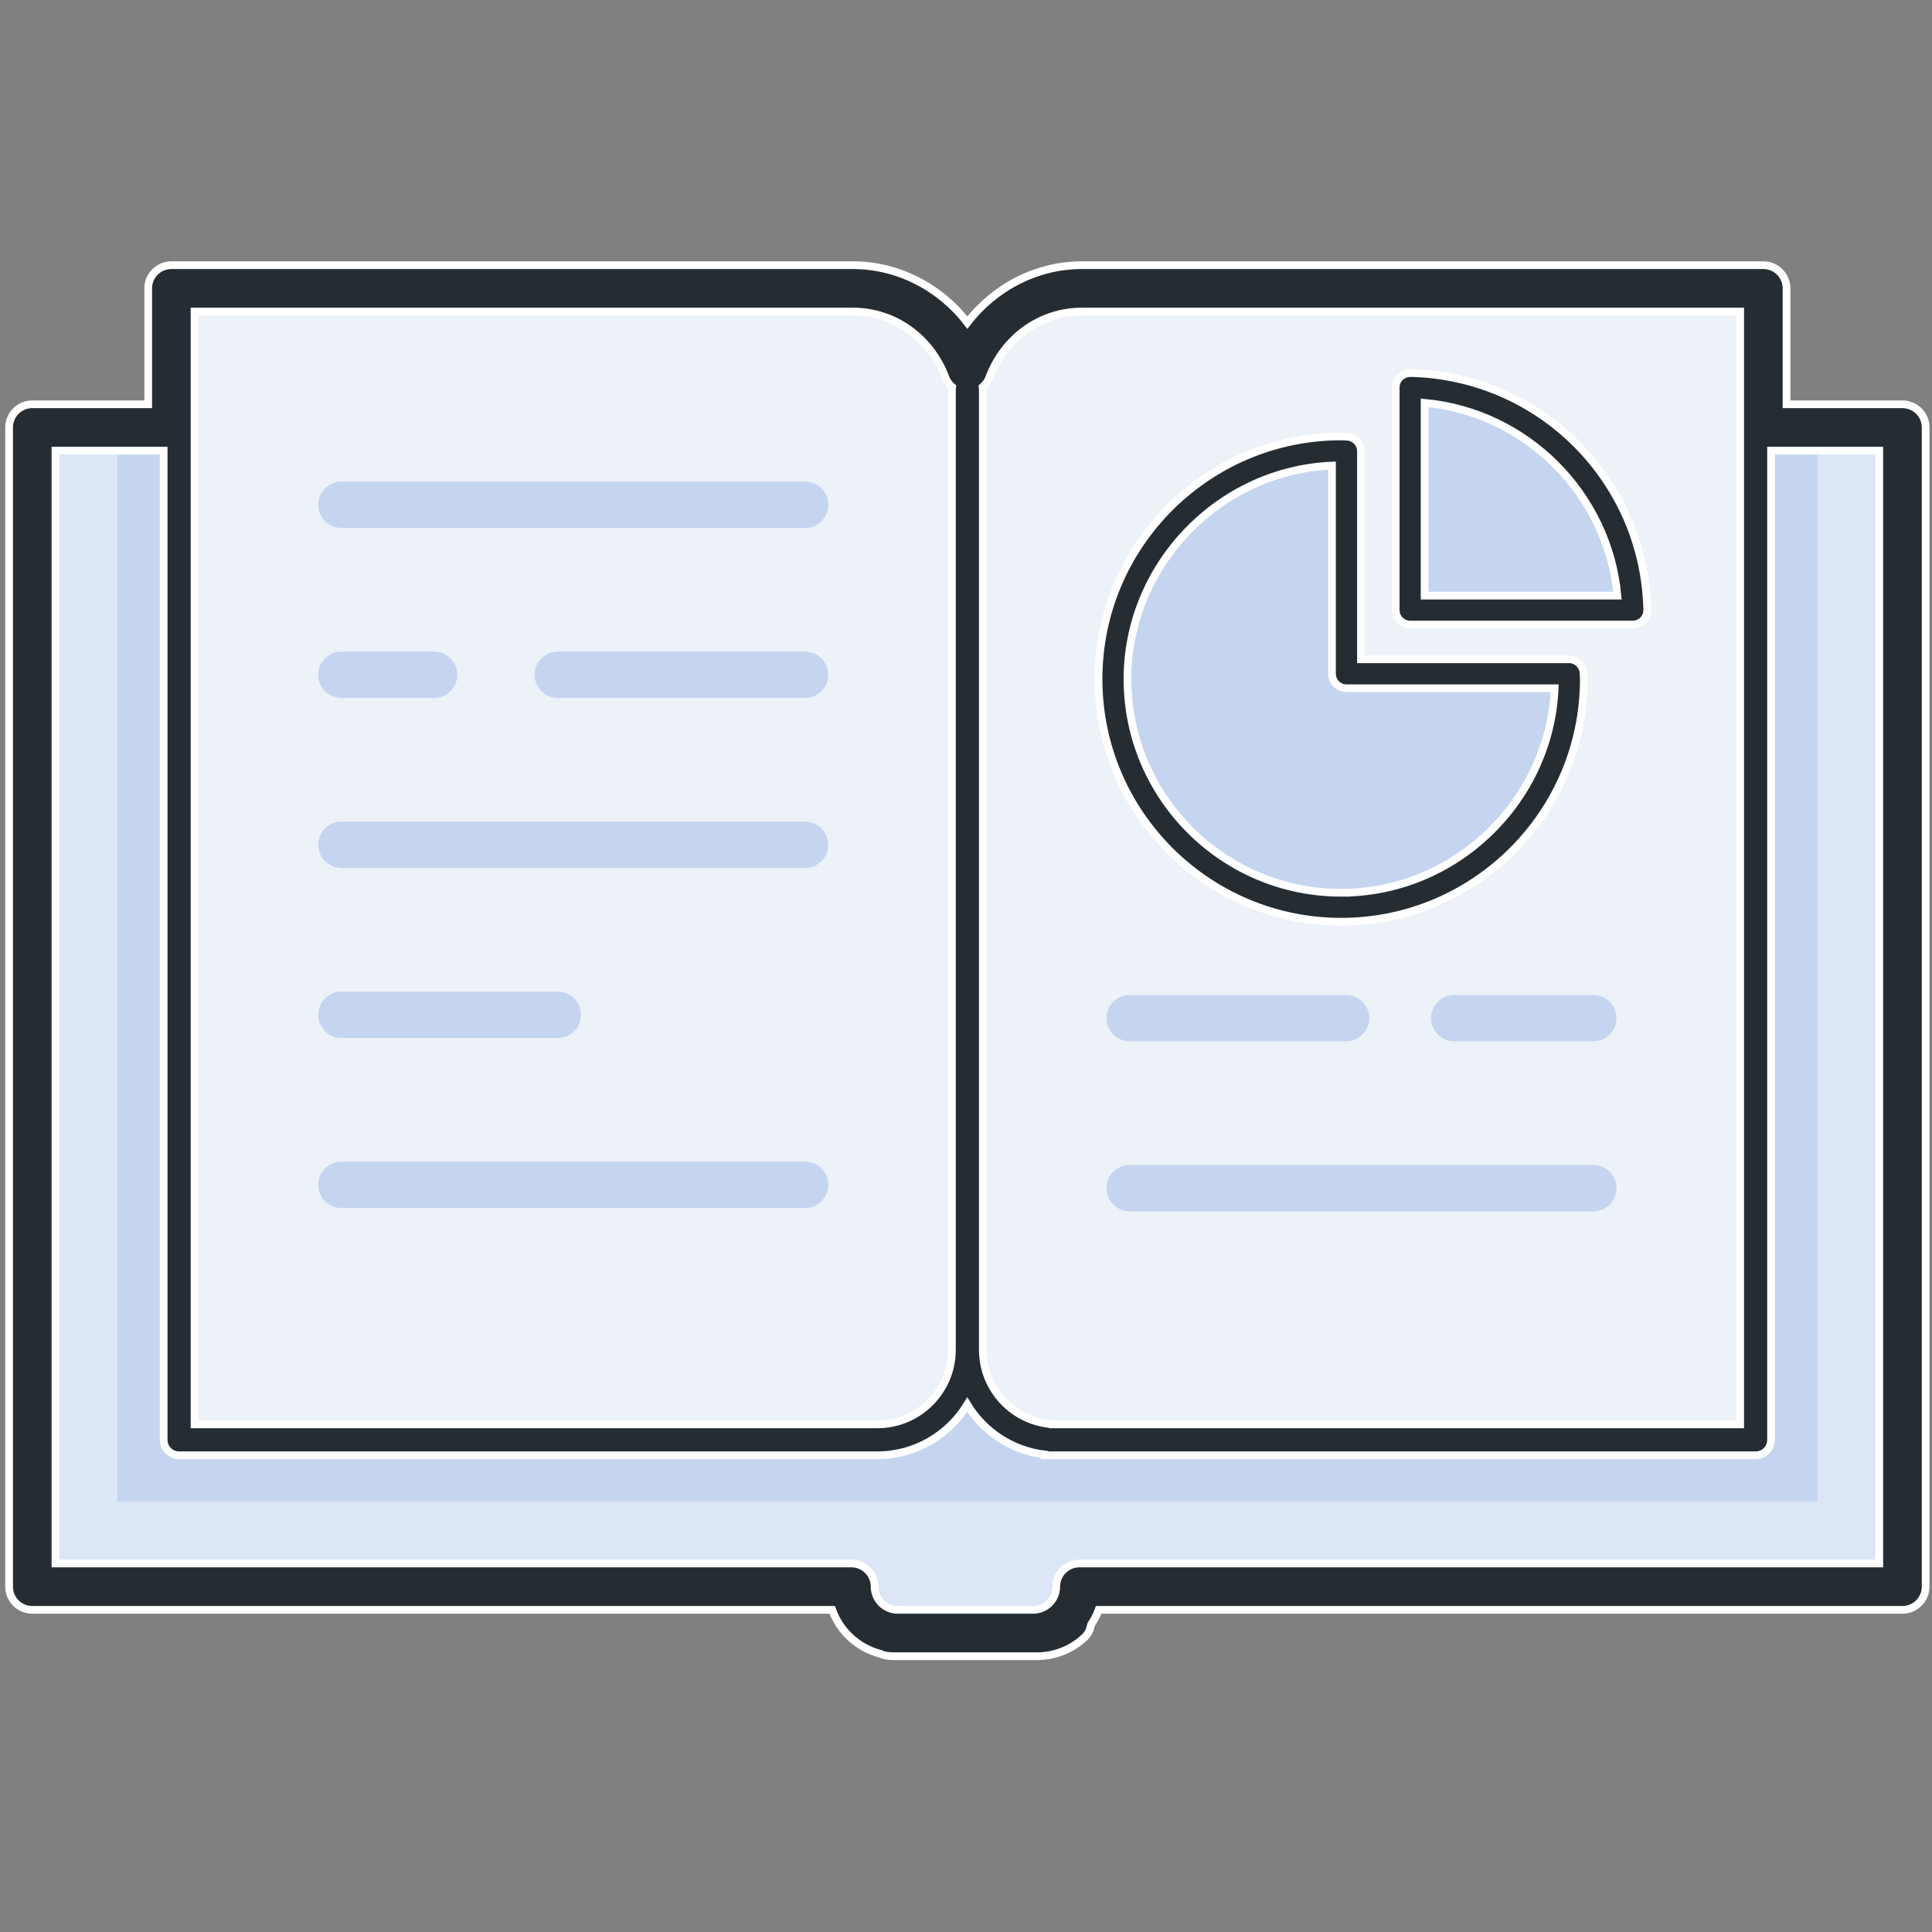 <?xml version="1.0" encoding="UTF-8"?>
<svg xmlns="http://www.w3.org/2000/svg" version="1.1" viewBox="0 0 125 125">
  <rect x="0" y="0" width="125" height="125" fill="#808080" stroke="none"/>
  <!-- Generator: Adobe Illustrator 29.1.0, SVG Export Plug-In . SVG Version: 2.1.0 Build 142)  -->
  <defs>
    <style>
      .st0 {
        fill: #edf2f8;
      }

      .st1 {
        fill: #fff;
      }

      .st2 {
        fill: #edf2f8;
      }

      .st3 {
        fill: #d5e1ef;
      }

      .st4 {
        stroke-width: .5px;
      }

      .st4, .st5, .st6, .st7 {
        fill: #252d32;
      }

      .st4, .st5, .st7 {
        stroke: #fff;
        stroke-miterlimit: 10;
      }

      .st8 {
        fill: #dce6f6;
      }

      .st9 {
        fill: #dce6f6;
      }

      .st10 {
        fill: #c5d5f0;
      }

      .st7 {
        stroke-width: .25px;
      }

      .st11 {
        display: none;
      }

      .st12 {
        fill: #d5e1ef;
      }

      .st13 {
        fill: none;
        stroke: #252d32;
        stroke-linecap: round;
        stroke-linejoin: round;
        stroke-width: 2px;
      }
    </style>
  </defs>
  <g id="_레이어_1" data-name="레이어_1" class="st11">
    <g>
      <rect class="st0" x="11.088" y="33.995" width="103" height="71"/>
      <rect class="st8" x="16.088" y="38.995" width="93" height="58"/>
      <rect class="st1" x="19.088" y="41.995" width="90" height="55"/>
      <path class="st9" d="M68.088,102.995v3h-13v-3H7.088c0,4.971,3.993,9,8.92,9h93.161c4.926,0,8.92-4.029,8.92-9h-50Z"/>
      <line class="st13" x1="3.588" y1="111.495" x2="121.588" y2="111.495"/>
      <path class="st13" d="M89.588,33.495h22.589c1.331,0,2.411,1.079,2.411,2.41v65.59"/>
      <path class="st13" d="M10.588,101.495V35.906c0-1.331,1.079-2.41,2.41-2.41h22.59"/>
      <path class="st13" d="M109.588,111.495c4.971,0,9-4.029,9-9h-50v3h-14v-3H6.588c0,4.971,4.029,9,9,9"/>
      <line class="st13" x1="108.088" y1="96.995" x2="17.088" y2="96.995"/>
      <g>
        <g>
          <rect class="st10" x="32.479" y="59.833" width="25.324" height="33.108" transform="translate(121.529 31.246) rotate(90)"/>
          <path class="st7" d="M27.642,89.049v-25.324c0-.523.423-.946.946-.946h33.108c.523,0,.946.423.946.946v25.324c0,.523-.423.946-.946.946H28.588c-.523,0-.946-.423-.946-.946ZM29.533,64.671v23.432h31.216v-23.432h-31.216Z"/>
        </g>
        <g>
          <path class="st6" d="M85.559,75.388h-15.667c-.552,0-1-.448-1-1s.448-1,1-1h15.667c.552,0,1,.448,1,1s-.448,1-1,1Z"/>
          <path class="st6" d="M94.892,85.602h-25c-.552,0-1-.448-1-1s.448-1,1-1h25c.552,0,1,.448,1,1s-.448,1-1,1Z"/>
        </g>
      </g>
      <rect class="st8" x="31.03" y="39.995" width="69" height="20" rx=".688" ry=".688"/>
      <rect class="st1" x="28.574" y="14.291" width="68.028" height="42.394"/>
      <path class="st8" d="M62.548,54.266c-.408,0-.798-.168-1.077-.466L28.48,18.709c-.559-.595-.531-1.531.064-2.09.594-.56,1.531-.531,2.09.065l31.913,33.945,31.914-33.945c.559-.597,1.497-.624,2.09-.065.595.559.624,1.495.064,2.09l-32.991,35.091c-.279.298-.669.466-1.077.466Z"/>
      <path class="st5" d="M96.109,57.671H29.067c-.816,0-1.479-.662-1.479-1.479V13.798c0-.816.662-1.479,1.479-1.479h67.042c.816,0,1.479.662,1.479,1.479v42.394c0,.816-.662,1.479-1.479,1.479ZM30.546,54.714h64.085V15.277H30.546v39.437Z"/>
      <path class="st6" d="M62.548,50.431c-.273,0-.533-.113-.718-.311L28.839,15.03c-.373-.397-.353-1.021.043-1.393.396-.373,1.022-.354,1.393.043l32.272,34.326L94.821,13.68c.373-.399.998-.416,1.393-.043.397.373.416.997.043,1.393l-32.992,35.091c-.186.198-.446.311-.718.311Z"/>
      <path class="st6" d="M95.54,52.659c-.247,0-.495-.092-.686-.278l-17.507-16.979c-.391-.379-.401-1.003-.021-1.394.38-.391,1.003-.4,1.394-.021l17.507,16.979c.391.379.4,1.003.021,1.394-.193.199-.451.299-.708.299Z"/>
      <path class="st6" d="M29.557,52.659c-.257,0-.514-.1-.708-.299-.379-.391-.37-1.015.021-1.394l17.641-17.111c.391-.378,1.015-.37,1.394.021.379.391.37,1.015-.021,1.394l-17.641,17.111c-.192.186-.439.278-.686.278Z"/>
    </g>
  </g>
  <g id="_레이어_2" data-name="레이어_2" class="st11">
    <g>
      <path class="st8" d="M69.75,88.542l-14.723.483c0,15.93-6.141,20.758-6.141,20.758h25.451s-4.586-10.379-4.586-21.24Z"/>
      <rect class="st10" x="55.588" y="88.782" width="14" height="7"/>
      <path class="st5" d="M48.457,112.11c-.466,0-.925-.217-1.218-.623-.484-.673-.332-1.61.34-2.094,7.256-5.225,5.783-20.229,5.768-20.38-.086-.824.513-1.561,1.337-1.647.817-.072,1.561.513,1.647,1.337.071.686,1.652,16.895-6.998,23.124-.266.191-.572.283-.876.283Z"/>
      <path class="st5" d="M77.22,112.11c-.304,0-.61-.092-.876-.283-8.65-6.229-7.069-22.438-6.998-23.124.086-.824.823-1.423,1.646-1.336.824.085,1.423.822,1.338,1.646-.016.151-1.473,15.167,5.768,20.381.672.483.824,1.421.34,2.094-.293.406-.752.623-1.218.623Z"/>
      <rect class="st2" x="7.588" y="78.782" width="110" height="9"/>
      <path class="st0" d="M115.149,77.782H10.028c-1.347,0-2.44-.942-2.44-2.103V15.885c0-1.161,1.092-2.103,2.44-2.103h105.121c1.347,0,2.44.942,2.44,2.103v59.794c0,1.161-1.092,2.103-2.44,2.103Z"/>
      <path class="st5" d="M115.621,89.782H9.556c-2.187,0-3.968-1.78-3.968-3.968V15.75c0-2.188,1.78-3.968,3.968-3.968h106.064c2.187,0,3.968,1.78,3.968,3.968v70.064c0,2.188-1.78,3.968-3.968,3.968ZM9.556,14.782c-.533,0-.968.435-.968.968v70.064c0,.533.435.968.968.968h106.064c.533,0,.968-.435.968-.968V15.75c0-.533-.435-.968-.968-.968H9.556Z"/>
      <path class="st6" d="M117.088,79.782H8.088c-.828,0-1.5-.448-1.5-1s.672-1,1.5-1h109c.828,0,1.5.448,1.5,1s-.672,1-1.5,1Z"/>
      <rect class="st8" x="19.867" y="14.282" width="86" height="63"/>
      <path class="st0" d="M76.219,49.796l-22.158,12.793c-1.74,1.004-3.915-.251-3.915-2.26v-25.586c0-2.009,2.175-3.265,3.915-2.26l22.158,12.793c1.74,1.005,1.74,3.516,0,4.52Z"/>
      <path class="st1" d="M54.06,32.483c-1.74-1.005-3.915.251-3.915,2.26v23.753c.33-.042.661-.127.979-.31l22.158-12.793c.509-.293.85-.722,1.061-1.199l-20.284-11.711Z"/>
      <path class="st5" d="M53.34,64.568c-.721,0-1.441-.191-2.098-.569-1.312-.758-2.097-2.115-2.097-3.632v-25.978c0-1.517.784-2.874,2.097-3.632s2.881-.76,4.195,0l22.496,12.988c1.313.758,2.098,2.116,2.098,3.632s-.784,2.875-2.098,3.633l-22.496,12.988c-.657.379-1.378.569-2.098.569ZM53.346,33.191c-.275,0-.494.102-.603.164-.18.103-.597.412-.597,1.034v25.978c0,.622.417.931.597,1.034.18.103.654.312,1.195,0l22.496-12.988c.539-.311.598-.827.598-1.035s-.059-.723-.598-1.034l-22.496-12.988c-.212-.122-.414-.164-.592-.164Z"/>
      <path class="st6" d="M105.867,78.782c-.553,0-1-.437-1-.978V14.26c0-.54.447-.978,1-.978s1,.437,1,.978v63.545c0,.54-.447.978-1,.978Z"/>
      <path class="st6" d="M117.367,30.282h-11c-.553,0-1-.447-1-1s.447-1,1-1h11c.553,0,1,.447,1,1s-.447,1-1,1Z"/>
      <path class="st6" d="M117.367,46.782h-11c-.553,0-1-.447-1-1s.447-1,1-1h11c.553,0,1,.447,1,1s-.447,1-1,1Z"/>
      <path class="st6" d="M117.367,63.282h-11c-.553,0-1-.447-1-1s.447-1,1-1h11c.553,0,1,.447,1,1s-.447,1-1,1Z"/>
      <path class="st6" d="M19.367,78.782c.553,0,1-.437,1-.978V14.26c0-.54-.447-.978-1-.978s-1,.437-1,.978v63.545c0,.54.447.978,1,.978Z"/>
      <path class="st6" d="M7.867,30.282h11c.553,0,1-.447,1-1s-.447-1-1-1H7.867c-.553,0-1,.447-1,1s.447,1,1,1Z"/>
      <path class="st6" d="M7.867,46.782h11c.553,0,1-.447,1-1,0-.553-.447-1-1-1H7.867c-.553,0-1,.447-1,1,0,.553.447,1,1,1Z"/>
      <path class="st6" d="M7.867,63.282h11c.553,0,1-.447,1-1,0-.553-.447-1-1-1H7.867c-.553,0-1,.447-1,1,0,.553.447,1,1,1Z"/>
    </g>
    <rect class="st4" x="45.588" y="109.782" width="34" height="3" rx="1.5" ry="1.5"/>
  </g>
  <g id="_레이어_3" data-name="레이어_3" class="st11">
    <rect class="st2" x="36.526" y="20.075" width="80" height="72"/>
    <rect class="st12" x="36.526" y="20.075" width="80" height="4"/>
    <rect class="st10" x="41.526" y="15.075" width="79" height="5"/>
    <path class="st3" d="M50.026,91.075c-.828,0-1.5-.672-1.5-1.5v-27.143c0-.608.367-1.156.93-1.387.56-.231,1.207-.102,1.636.331l11.194,11.301c1.838,1.854,4.674,2.382,7.054,1.309l21.23-9.562c.822-.377,1.449-1.097,1.712-1.972s.136-1.821-.349-2.597c-.843-1.349-2.57-1.866-4.018-1.204-.751.346-1.644.016-1.988-.738-.346-.753-.015-1.644.738-1.988,2.809-1.289,6.172-.285,7.811,2.341.942,1.507,1.189,3.348.679,5.049-.511,1.701-1.73,3.101-3.346,3.841l-21.237,9.566c-3.514,1.586-7.702.808-10.417-1.933l-8.629-8.711v23.497c0,.828-.672,1.5-1.5,1.5Z"/>
    <path class="st3" d="M31.22,42.075c-.828,0-1.5-.672-1.5-1.5s.672-1.5,1.5-1.5c5.131,0,9.306-4.175,9.306-9.306v-12.194c0-.828.672-1.5,1.5-1.5s1.5.672,1.5,1.5v12.194c0,6.785-5.521,12.306-12.306,12.306Z"/>
    <path class="st3" d="M91.025,58.075c-.238,0-.48-.057-.705-.177-.73-.39-1.008-1.298-.617-2.029l8-15c.389-.73,1.299-1.008,2.029-.617.73.39,1.008,1.298.617,2.029l-8,15c-.269.506-.788.794-1.324.794Z"/>
    <path class="st1" d="M9.026,108.075c-2.485,0-4.5-2.015-4.5-4.5v-4.5h9v4.5c0,2.485-2.015,4.5-4.5,4.5Z"/>
    <path class="st1" d="M91.195,57.881c.936,2.302-.172,4.928-2.474,5.863l-2.669,1.085-3.389-8.338,2.669-1.085c2.302-.936,4.927.172,5.863,2.474Z"/>
    <path class="st1" d="M34.526,43.075l2,5s-3.402,2.508-7,2c-2.274-.321-4.838-2.677-6-5,0-2,2-4,2-4,3,2,6,2,9,2Z"/>
    <path class="st10" d="M82.526,57.075l-13.37,6.014c-1.602.601-3.406.21-4.616-1l-9.794-12.59c-2.662-3.422-6.755-5.424-11.091-5.424h-5.208c-.486,3.391-3.395,6-6.92,6s-6.434-2.609-6.92-6h-6.08c-8.047,0-14,8.029-14,13v42h9v-4h34v-34.779l11,10.779c2.849,2.617,6.397,3.41,10,2l17-8-3-8Z"/>
    <path class="st8" d="M82.526,57.075l-13.37,6.014c-1.602.601-3.406.21-4.616-1l-9.794-12.59c-2.662-3.422-6.755-5.424-11.091-5.424h-5.208c-.486,3.391-3.395,6-6.92,6s-6.434-2.609-6.92-6h-6.08c-8.047,0-14,8.029-14,13v42h9v-4h30v-33.284c0-2.478,2.996-3.719,4.749-1.967l10.251,10.251c2.849,2.617,6.397,4.41,10,3l17-8-3-8Z"/>
    <rect class="st10" x="14.526" y="96.075" width="32" height="16"/>
    <rect class="st8" x="14.526" y="99.075" width="28" height="13"/>
    <path class="st3" d="M42.027,44.075c-.55,0-1.08-.304-1.343-.829l-3-6c-.37-.741-.07-1.642.671-2.013.743-.368,1.643-.069,2.013.671l3,6c.37.741.07,1.642-.671,2.013-.216.107-.444.158-.67.158Z"/>
    <path class="st6" d="M85.526,65.075c-.388,0-.757-.227-.919-.606l-3-7c-.218-.507.017-1.095.525-1.312.503-.22,1.094.016,1.312.525l3,7c.218.507-.017,1.095-.525,1.312-.128.056-.262.081-.394.081Z"/>
    <path class="st6" d="M89.025,56.075c-.244,0-.491-.06-.721-.185-.726-.398-.992-1.31-.594-2.037l8.5-15.5c.399-.727,1.309-.99,2.037-.594.726.398.992,1.31.594,2.037l-8.5,15.5c-.273.497-.787.778-1.316.778Z"/>
    <path class="st6" d="M101.526,33.075h-29c-.553,0-1-.447-1-1s.447-1,1-1h29c.553,0,1,.447,1,1s-.447,1-1,1Z"/>
    <path class="st6" d="M65.526,33.075h-6c-.553,0-1-.447-1-1s.447-1,1-1h6c.553,0,1,.447,1,1s-.447,1-1,1Z"/>
    <path class="st6" d="M88.526,44.075h-16c-.553,0-1-.447-1-1s.447-1,1-1h16c.553,0,1,.447,1,1s-.447,1-1,1Z"/>
    <path class="st6" d="M65.526,44.075h-6c-.553,0-1-.447-1-1s.447-1,1-1h6c.553,0,1,.447,1,1s-.447,1-1,1Z"/>
    <path class="st6" d="M12.526,100.075H4.526c-.553,0-1-.447-1-1s.447-1,1-1h8c.553,0,1,.447,1,1s-.447,1-1,1Z"/>
    <path class="st0" d="M40.526,29.075v-11h-18v11c0,2.587,1.097,4.912,2.845,6.553l-.845,8.447c0,3.038,3.462,6,6.5,6s7.5-1.962,7.5-5l-1.602-8.811c2.184-1.642,3.602-4.247,3.602-7.189Z"/>
    <path class="st4" d="M117.026,93.075H49.026c-.828,0-1.5-.672-1.5-1.5s.672-1.5,1.5-1.5h66.5V20.575c0-.828.672-1.5,1.5-1.5h2.5v-3H41.026c-.828,0-1.5-.672-1.5-1.5s.672-1.5,1.5-1.5h80c.828,0,1.5.672,1.5,1.5v6c0,.828-.672,1.5-1.5,1.5h-2.5v69.5c0,.828-.672,1.5-1.5,1.5Z"/>
    <g>
      <path class="st6" d="M14.026,113.95c-.758,0-1.375-.617-1.375-1.375v-3.76l-.192.123c-1.031.662-2.218,1.012-3.433,1.012-3.515,0-6.375-2.859-6.375-6.375v-44.216c0-9.461,7.698-17.159,17.159-17.159h2.844l2.511-5.448c.224-.486.714-.8,1.25-.8.199,0,.392.042.574.127.688.317.991,1.136.673,1.825l-2.335,5.068c.055.245.088.38.097.513.211,3.205,2.892,5.715,6.102,5.715,3.097,0,5.705-2.324,6.066-5.406l-2.694-5.891c-.317-.688-.015-1.507.673-1.825.182-.084.375-.127.574-.127.536,0,1.026.314,1.251.8l2.51,5.448h3.981c4.904,0,9.574,2.353,12.492,6.293l9.167,12.16c.37.491.956.784,1.567.784.268,0,.529-.054.777-.161l16.855-7.251c.781-.358,1.614-.54,2.476-.54,2.079,0,4.052,1.09,5.147,2.847.924,1.476,1.166,3.279.665,4.946-.5,1.666-1.694,3.038-3.277,3.764l-21.237,9.565c-1.18.533-2.438.803-3.743.803h0c-2.446,0-4.827-.987-6.533-2.709l-8.843-8.927v31.801c0,.576-.369,1.095-.917,1.29l-.083.03v15.68c0,.758-.617,1.375-1.375,1.375H14.026ZM31.026,105.2c.758,0,1.375.617,1.375,1.375v4.625h13.25v-14.25H15.401v6.625c0,.225-.013.447-.036.667.025.143.036.238.036.333v6.625h14.25v-4.625c0-.758.617-1.375,1.375-1.375ZM19.81,44.95c-7.945,0-14.409,6.464-14.409,14.409v44.216c0,1.999,1.626,3.625,3.625,3.625s3.625-1.626,3.625-3.625v-43c0-.758.617-1.375,1.375-1.375s1.375.617,1.375,1.375v33.625h31.25v-33.768c0-.56.334-1.059.852-1.271.167-.07.342-.105.522-.105.364,0,.72.149.977.408l11.194,11.301c1.194,1.205,2.861,1.896,4.572,1.896.913,0,1.795-.188,2.622-.562l21.229-9.563c.858-.394,1.507-1.141,1.78-2.049.272-.91.141-1.894-.362-2.699-.606-.97-1.656-1.549-2.808-1.549-.476,0-.936.1-1.368.298l-16.886,7.264c-.595.257-1.224.387-1.866.387-1.468,0-2.874-.703-3.761-1.879l-9.173-12.17c-2.405-3.249-6.252-5.189-10.289-5.189h-3.693l-.022.097c-.911,4-4.547,6.903-8.646,6.903s-7.735-2.903-8.646-6.903l-.022-.097h-3.048Z"/>
      <path class="st1" d="M36.145,35.827v.25c.487,0,.934.286,1.137.728l2.477,5.375.067.145h4.061c4.864,0,9.497,2.334,12.393,6.244l9.166,12.159c.393.522,1.017.833,1.667.833.285,0,.563-.058.826-.171l16.861-7.253c.763-.35,1.578-.527,2.421-.527,2.036,0,3.968,1.068,5.042,2.788.904,1.446,1.142,3.211.651,4.844-.49,1.632-1.66,2.975-3.209,3.685l-21.237,9.566c-1.163.525-2.406.792-3.692.792-2.413,0-4.762-.974-6.444-2.672l-8.629-8.711-.428-.432v32.105c0,.524-.335.995-.834,1.173l-.166.059v15.768c0,.689-.561,1.25-1.25,1.25H14.026c-.689,0-1.25-.561-1.25-1.25v-3.989l-.385.247c-1.01.649-2.174.992-3.365.992-3.446,0-6.25-2.804-6.25-6.25v-44.216c0-9.393,7.641-17.034,17.034-17.034h2.924l.067-.145,2.477-5.375c.204-.442.65-.728,1.136-.728.181,0,.356.039.522.116.626.288.9,1.033.612,1.659l-2.336,5.069-.045.097.04.1c.053.134.083.258.091.376.216,3.27,2.951,5.832,6.227,5.832,3.16,0,5.822-2.371,6.191-5.516l.008-.07-.029-.064-2.684-5.824c-.288-.626-.014-1.37.613-1.659.165-.077.34-.115.52-.115v-.25M31.526,51.825c-4.041,0-7.626-2.862-8.524-6.806l-.044-.194h-3.148c-8.014,0-14.534,6.52-14.534,14.534v44.216c0,2.068,1.682,3.75,3.75,3.75s3.75-1.682,3.75-3.75v-43c0-.689.561-1.25,1.25-1.25s1.25.561,1.25,1.25v33.75h31.5v-33.893c0-.509.304-.963.776-1.156.151-.063.31-.095.474-.095.331,0,.654.135.888.371l11.194,11.301c1.218,1.229,2.917,1.934,4.661,1.934.931,0,1.83-.193,2.673-.573l21.231-9.563c.891-.408,1.564-1.184,1.847-2.127.283-.944.146-1.965-.376-2.801-.629-1.007-1.718-1.608-2.913-1.608-.494,0-.971.104-1.415.307l-16.888,7.266c-.58.249-1.191.376-1.818.376-1.45,0-2.785-.667-3.661-1.829l-9.172-12.168c-2.43-3.282-6.314-5.241-10.39-5.241h-3.793l-.044.194c-.898,3.943-4.483,6.806-8.524,6.806M15.276,111.325h14.5v-4.75c0-.689.561-1.25,1.25-1.25s1.25.561,1.25,1.25v4.75h13.5v-14.5H15.276v6.75c0,.213-.012.433-.035.654l-.004.04.009.039c.02.094.03.181.03.267v6.75M36.145,35.827c-.21,0-.423.045-.626.139-.752.347-1.081,1.237-.734,1.99l2.684,5.824c-.351,2.992-2.901,5.295-5.943,5.295-3.145,0-5.771-2.459-5.978-5.599-.011-.16-.052-.31-.108-.452l2.336-5.069c.347-.753.018-1.644-.734-1.99-.203-.094-.417-.139-.627-.139-.567,0-1.11.325-1.363.873l-2.477,5.375h-2.764c-9.53,0-17.284,7.754-17.284,17.284v44.216c0,3.584,2.916,6.5,6.5,6.5,1.289,0,2.488-.382,3.5-1.032v3.532c0,.828.672,1.5,1.5,1.5h33c.828,0,1.5-.672,1.5-1.5v-15.592c.581-.207,1-.756,1-1.408v-31.497l8.629,8.711c1.777,1.793,4.185,2.746,6.622,2.746,1.287,0,2.581-.266,3.795-.814l21.237-9.566c1.615-.74,2.835-2.14,3.346-3.841.511-1.701.264-3.542-.679-5.049-1.16-1.858-3.184-2.905-5.254-2.905-.853,0-1.714.178-2.526.55l-16.855,7.251c-.236.102-.483.151-.728.151-.563,0-1.111-.261-1.468-.734l-9.166-12.159c-2.942-3.973-7.649-6.344-12.593-6.344h-3.901l-2.477-5.375c-.253-.549-.798-.873-1.364-.873h0ZM31.526,52.075c4.24,0,7.852-2.978,8.768-7h3.594c3.997,0,7.804,1.917,10.19,5.14l9.173,12.17c.939,1.245,2.379,1.928,3.861,1.928.643,0,1.294-.129,1.916-.396l16.888-7.266c.424-.194.873-.287,1.316-.287,1.068,0,2.106.537,2.701,1.491.484.775.611,1.722.349,2.597-.263.875-.89,1.595-1.712,1.972l-21.229,9.562c-.822.371-1.699.551-2.57.551-1.651,0-3.28-.646-4.484-1.86l-11.194-11.301c-.288-.29-.674-.445-1.066-.445-.192,0-.386.037-.57.114-.562.231-.93.778-.93,1.387v33.643H15.526v-33.5c0-.828-.672-1.5-1.5-1.5s-1.5.672-1.5,1.5v43c0,1.93-1.57,3.5-3.5,3.5s-3.5-1.57-3.5-3.5v-44.216c0-7.876,6.408-14.284,14.284-14.284h2.948c.916,4.022,4.527,7,8.768,7h0ZM15.526,111.075v-6.5c0-.11-.014-.217-.036-.32.023-.224.036-.45.036-.68v-6.5h30v14h-13v-4.5c0-.828-.672-1.5-1.5-1.5s-1.5.672-1.5,1.5v4.5h-14Z"/>
    </g>
    <path class="st4" d="M116.526,21.24H41.526c-.553,0-1-.447-1-1s.447-1,1-1h75c.553,0,1,.447,1,1s-.447,1-1,1Z"/>
    <g>
      <path class="st1" d="M30.584,38.075c-4.45,0-8.058-3.608-8.058-8.058v-12.942h14v15.058c0,3.282-2.66,5.942-5.942,5.942Z"/>
      <circle class="st1" cx="20.526" cy="27.075" r="3"/>
      <circle class="st1" cx="42.526" cy="27.075" r="3"/>
      <g>
        <path class="st6" d="M31.526,38.95c-5.997,0-10.875-4.391-10.875-9.787v-9.837c0-4.941,4.468-8.961,9.959-8.961h1.832c5.491,0,9.959,4.02,9.959,8.961v9.837c0,5.396-4.878,9.787-10.875,9.787ZM30.61,12.818c-3.975,0-7.209,2.919-7.209,6.508v9.837c0,4.044,3.645,7.333,8.125,7.333s8.125-3.29,8.125-7.333v-9.837c0-3.589-3.234-6.508-7.209-6.508h-1.832Z"/>
        <path class="st1" d="M32.442,10.49c5.422,0,9.834,3.964,9.834,8.837v9.837c0,5.328-4.822,9.662-10.75,9.662s-10.75-4.334-10.75-9.662v-9.837c0-4.873,4.412-8.837,9.834-8.837h1.832M31.526,36.622c4.549,0,8.25-3.346,8.25-7.459v-9.837c0-3.658-3.29-6.633-7.334-6.633h-1.832c-4.044,0-7.334,2.976-7.334,6.633v9.837c0,4.113,3.701,7.459,8.25,7.459M32.442,10.24h-1.832c-5.561,0-10.084,4.076-10.084,9.087v9.837c0,5.466,4.935,9.912,11,9.912s11-4.447,11-9.912v-9.837c0-5.011-4.523-9.087-10.084-9.087h0ZM31.526,36.372c-4.411,0-8-3.234-8-7.209v-9.837c0-3.52,3.178-6.383,7.084-6.383h1.832c3.906,0,7.084,2.863,7.084,6.383v9.837c0,3.975-3.589,7.209-8,7.209h0Z"/>
      </g>
      <path class="st6" d="M42.526,31.075c-.553,0-1-.447-1-1s.447-1,1-1c1.102,0,2-.897,2-2s-.898-2-2-2c-.553,0-1-.447-1-1s.447-1,1-1c2.206,0,4,1.794,4,4s-1.794,4-4,4Z"/>
      <path class="st6" d="M20.526,31.075c-2.206,0-4-1.794-4-4s1.794-4,4-4c.553,0,1,.447,1,1s-.447,1-1,1c-1.103,0-2,.897-2,2s.897,2,2,2c.553,0,1,.447,1,1s-.447,1-1,1Z"/>
    </g>
  </g>
  <g id="_레이어_4" data-name="레이어_4">
    <g>
      <polygon class="st8" points="122.588 28.157 2.588 28.157 2.588 102.157 55.588 102.157 55.588 105.157 69.588 105.157 69.588 102.157 122.588 102.157 122.588 28.157"/>
      <rect class="st10" x="7.588" y="28.157" width="110" height="69"/>
      <path class="st2" d="M11.588,19.157h44.505c3.585,0,6.495,2.91,6.495,6.495v61.011c0,3.585-2.91,6.495-6.495,6.495H11.588V19.157h0Z"/>
      <path class="st2" d="M69.607,93.157h43.981V19.157h-43.981c-3.877,0-7.019,3.185-7.019,7.115v59.77c0,3.93,3.142,7.115,7.019,7.115Z"/>
      <g>
        <path class="st10" d="M52.088,34.157h-30c-.828,0-1.5-.672-1.5-1.5s.672-1.5,1.5-1.5h30c.828,0,1.5.672,1.5,1.5s-.672,1.5-1.5,1.5Z"/>
        <path class="st10" d="M52.088,45.157h-16c-.828,0-1.5-.672-1.5-1.5s.672-1.5,1.5-1.5h16c.828,0,1.5.672,1.5,1.5s-.672,1.5-1.5,1.5Z"/>
        <path class="st10" d="M28.088,45.157h-6c-.828,0-1.5-.672-1.5-1.5s.672-1.5,1.5-1.5h6c.828,0,1.5.672,1.5,1.5s-.672,1.5-1.5,1.5Z"/>
        <path class="st10" d="M52.088,56.157h-30c-.828,0-1.5-.672-1.5-1.5s.672-1.5,1.5-1.5h30c.828,0,1.5.672,1.5,1.5s-.672,1.5-1.5,1.5Z"/>
      </g>
      <path class="st10" d="M36.088,67.157h-14c-.828,0-1.5-.672-1.5-1.5s.672-1.5,1.5-1.5h14c.828,0,1.5.672,1.5,1.5s-.672,1.5-1.5,1.5Z"/>
      <path class="st10" d="M52.088,78.157h-30c-.828,0-1.5-.672-1.5-1.5s.672-1.5,1.5-1.5h30c.828,0,1.5.672,1.5,1.5s-.672,1.5-1.5,1.5Z"/>
      <path class="st10" d="M87.088,67.372h-14c-.828,0-1.5-.672-1.5-1.5s.672-1.5,1.5-1.5h14c.828,0,1.5.672,1.5,1.5s-.672,1.5-1.5,1.5Z"/>
      <path class="st10" d="M103.088,67.372h-9c-.828,0-1.5-.672-1.5-1.5s.672-1.5,1.5-1.5h9c.828,0,1.5.672,1.5,1.5s-.672,1.5-1.5,1.5Z"/>
      <path class="st10" d="M103.088,78.372h-30c-.828,0-1.5-.672-1.5-1.5s.672-1.5,1.5-1.5h30c.828,0,1.5.672,1.5,1.5s-.672,1.5-1.5,1.5Z"/>
      <path class="st10" d="M86.774,58.823c-8.209,0-14.887-6.678-14.887-14.887s6.678-14.887,14.887-14.887c.066,0,.346.017.346.017l.123.002v14.399h14.399s.02.402.02.468c0,8.209-6.678,14.887-14.887,14.887Z"/>
      <path class="st10" d="M91.112,39.598v-14.655l.128.003c7.96.184,14.34,6.563,14.523,14.524l.003.128h-14.654Z"/>
      <g>
        <path class="st4" d="M102.455,43.563c-.011-.496-.432-.907-.936-.907h-13.465v-13.465c0-.505-.41-.925-.915-.937l-.113-.006c-.083-.006-.167-.011-.252-.011-8.656,0-15.699,7.042-15.699,15.699s7.042,15.699,15.699,15.699,15.699-7.042,15.699-15.699c0-.085-.005-.168-.011-.252l-.007-.122ZM86.774,57.762c-7.623,0-13.826-6.202-13.826-13.826,0-7.357,5.912-13.5,13.232-13.813v13.47c0,.516.42.937.937.937h13.47c-.313,7.32-6.456,13.232-13.813,13.232Z"/>
        <path class="st4" d="M91.259,24.135h-.009s-.009,0-.009,0c-.151.008-.438.052-.658.266-.179.175-.282.419-.282.67v14.401c0,.516.42.937.937.937h14.401c.251,0,.495-.103.67-.282.175-.179.272-.425.267-.676-.193-8.395-6.921-15.123-15.316-15.316ZM92.173,38.536v-12.473c6.574.604,11.869,5.9,12.473,12.473h-12.473Z"/>
      </g>
      <path class="st4" d="M123.088,26.157h-7.5v-7.5c0-.828-.672-1.5-1.5-1.5h-44.093c-2.915,0-5.642,1.421-7.407,3.715-1.766-2.294-4.492-3.715-7.407-3.715H11.088c-.828,0-1.5.672-1.5,1.5v7.5H2.088c-.828,0-1.5.672-1.5,1.5v75c0,.828.672,1.5,1.5,1.5h51.757c.492,1.387,1.651,2.452,3.085,2.836.224.107.497.164.907.164h9.251c1.153,0,2.25-.435,3.089-1.228.241-.228.364-.521.42-.824.194-.296.364-.609.484-.948h52.008c.828,0,1.5-.672,1.5-1.5V27.657c0-.828-.672-1.5-1.5-1.5ZM63.994,24.454c.975-2.61,3.331-4.297,6.002-4.297h42.593v72h-44.645c-.036-.008-.067-.03-.104-.034-2.424-.286-4.251-2.347-4.251-4.792V25.157c0-.039-.018-.073-.022-.111.183-.16.339-.354.428-.592ZM55.181,20.157c2.671,0,5.027,1.686,6.002,4.297.089.238.245.432.428.592-.004.038-.022.072-.022.111v62.174c0,2.661-2.165,4.826-4.826,4.826H12.588V20.157h42.593ZM121.588,101.157h-51.751c-.828,0-1.5.672-1.5,1.5s-.673,1.5-1.5,1.5h-8.749c-.827,0-1.5-.673-1.5-1.5s-.672-1.5-1.5-1.5H3.588V29.157h7v64c0,.553.447,1,1,1h45.174c2.463,0,4.62-1.316,5.82-3.278,1.056,1.734,2.866,2.969,5.006,3.227v.051h46c.553,0,1-.447,1-1V29.157h7v72Z"/>
    </g>
  </g>
</svg>